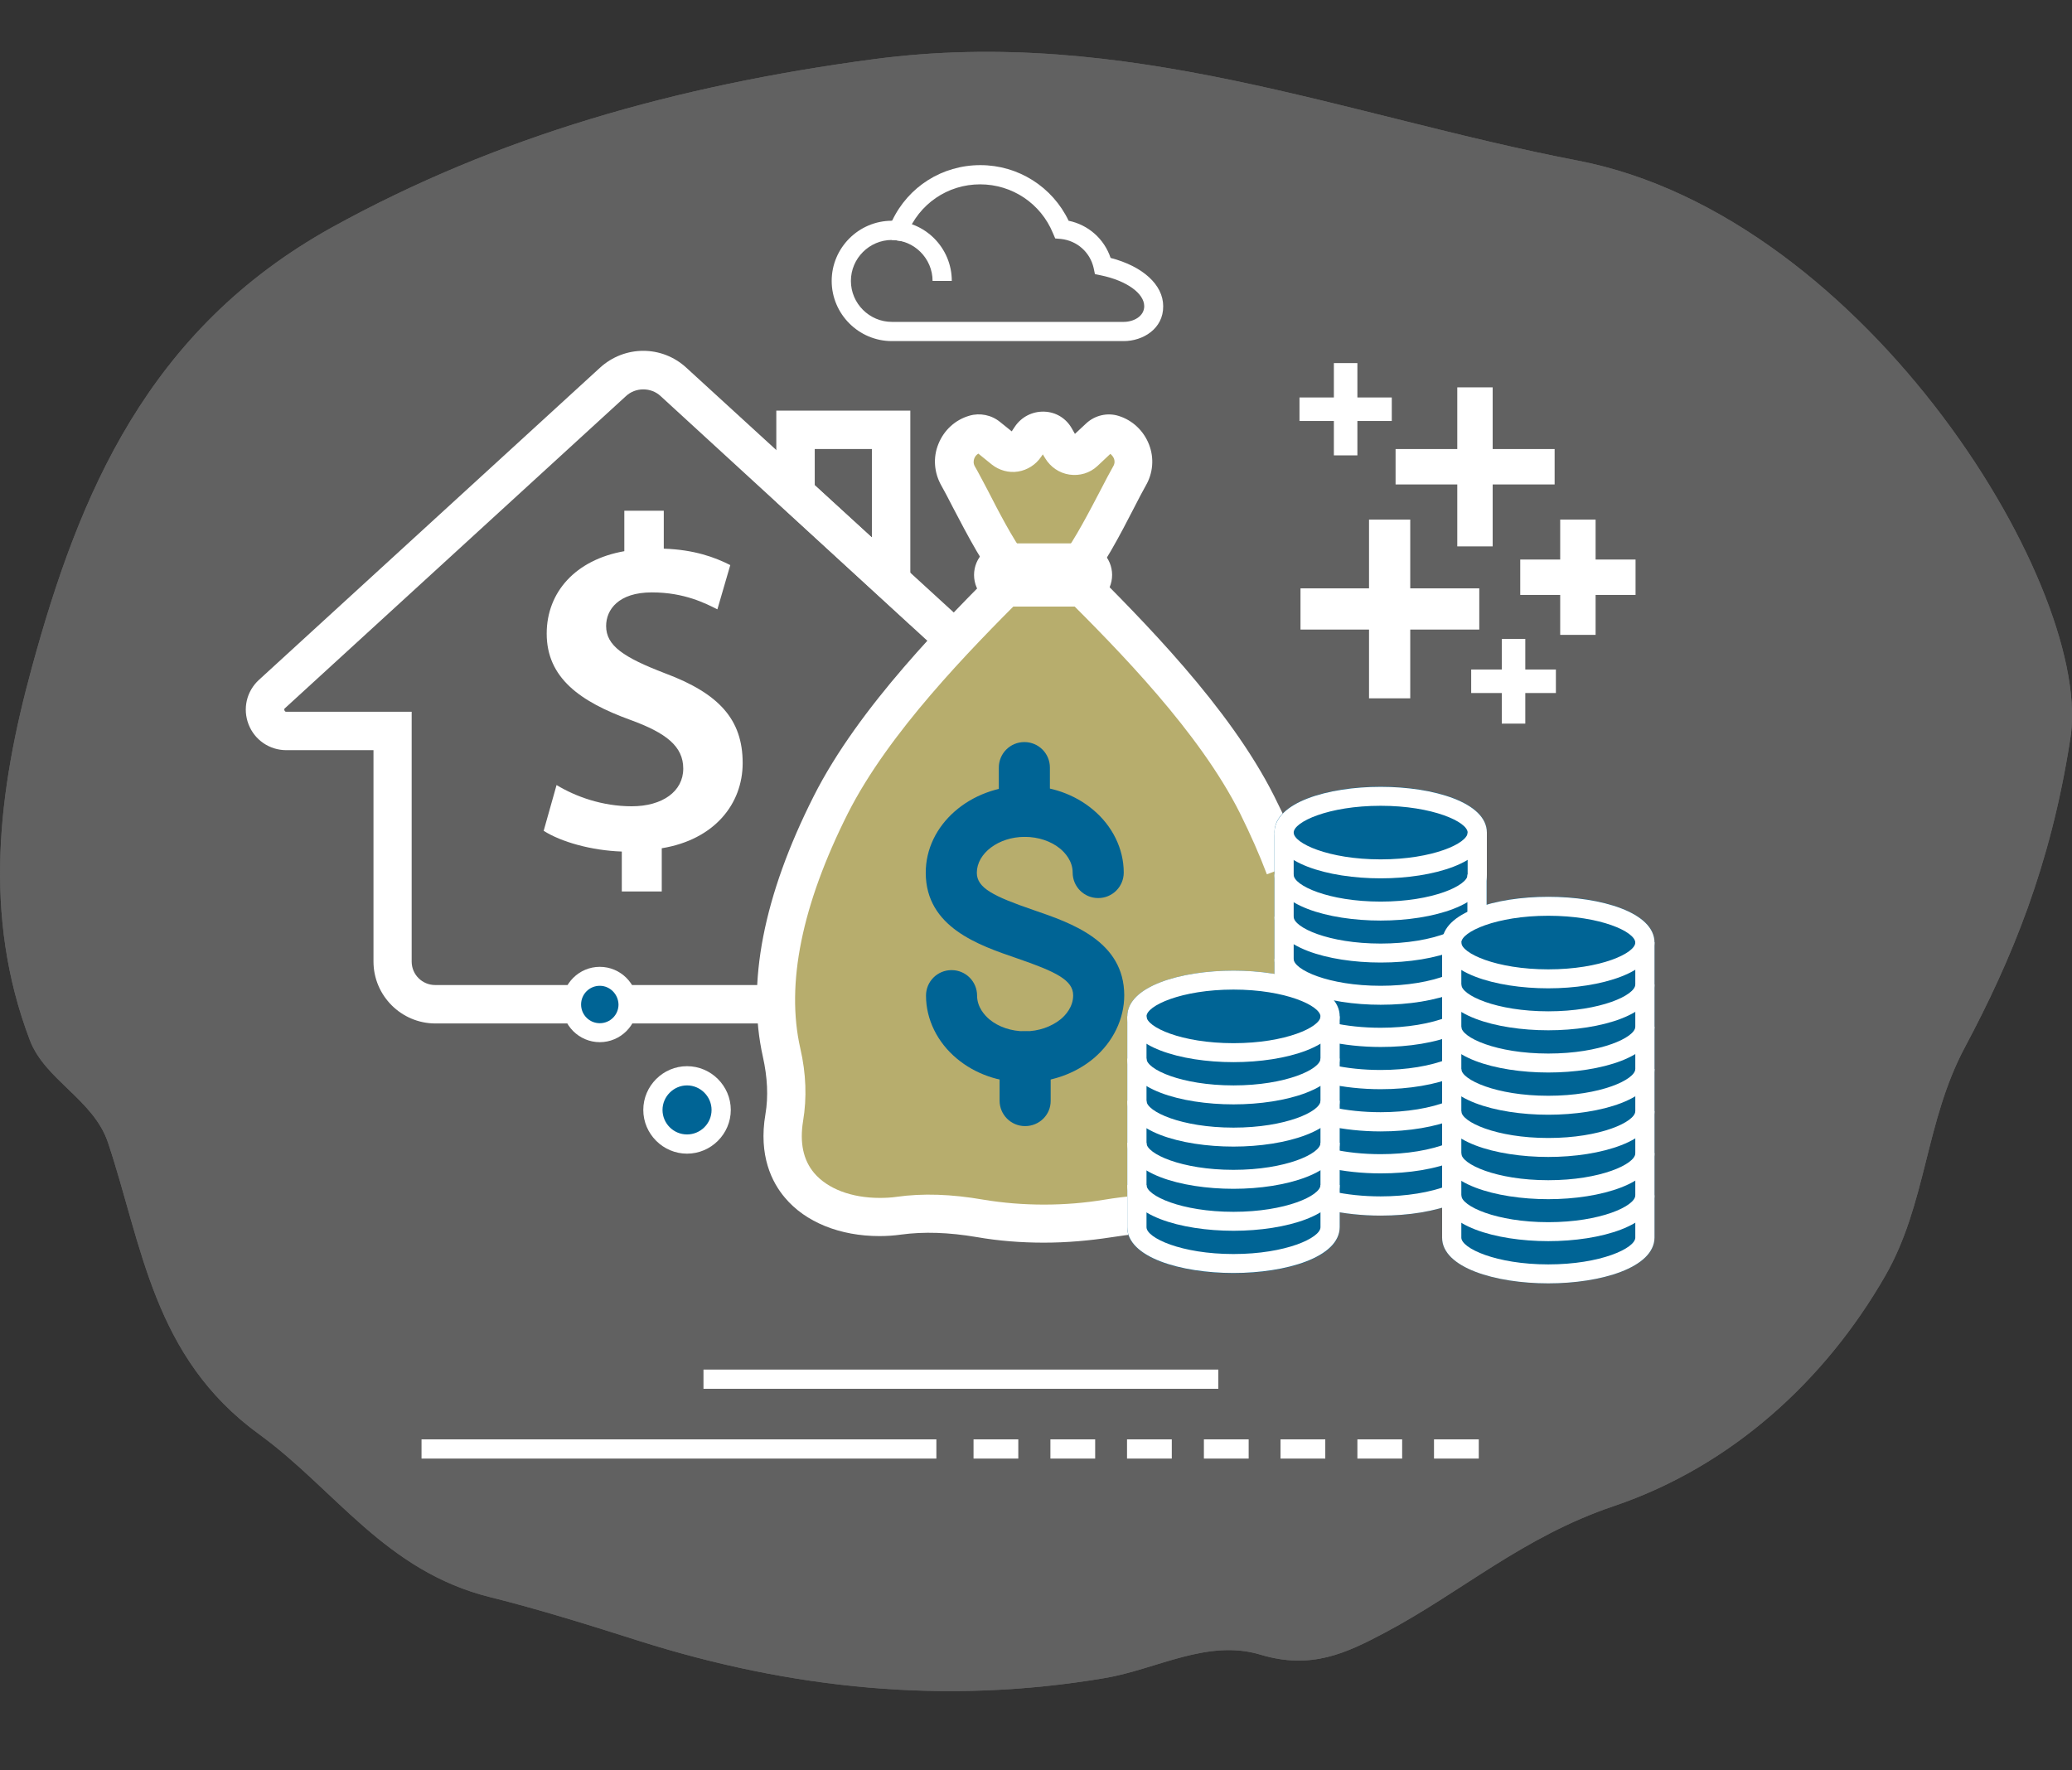 <?xml version="1.0" encoding="utf-8"?>
<!-- Generator: Adobe Illustrator 16.0.2, SVG Export Plug-In . SVG Version: 6.00 Build 0)  -->
<!DOCTYPE svg PUBLIC "-//W3C//DTD SVG 1.1//EN" "http://www.w3.org/Graphics/SVG/1.1/DTD/svg11.dtd">
<svg version="1.1" id="Layer_1" xmlns="http://www.w3.org/2000/svg" xmlns:xlink="http://www.w3.org/1999/xlink" x="0px" y="0px"
	 width="612px" height="523px" viewBox="0 138.5 612 523" enable-background="new 0 138.5 612 523" xml:space="preserve">
<rect x="0" y="138.5" width="612" height="523" fill="#333333" stroke="none"/>
<g opacity="0.4">
	<g>
		<path fill="#A5A5A5" d="M465.983,185.938c-68.639-13.22-133.021-39.884-207.934-29.95c-58.332,7.768-111.286,22.78-159.983,49.668
			c-54.522,30.249-74.688,78.872-88.655,130.033C-0.598,372.287-5.153,409.033,8.813,445.78
			c4.481,11.801,18.821,17.552,23.079,30.249c10.157,30.398,13.294,63.41,44.663,86.191c22.481,16.356,37.271,40.406,68.191,48.1
			c14.938,3.734,29.651,8.365,44.216,12.995c44.664,14.116,90.373,18.896,137.427,10.905c15.387-2.615,30.324-11.652,46.009-6.872
			c14.938,4.481,25.319-0.522,36.598-6.498c22.705-12.024,40.705-28.307,67.668-37.419c34.879-11.801,62.515-37.27,80.141-67.967
			c12.249-21.286,11.801-45.561,23.527-67.519c13.892-26.066,25.319-53.701,31.07-90.598
			C619.245,313.805,551.727,202.444,465.983,185.938z"/>
	</g>
	<path fill="#A5A5A5" d="M465.983,185.938c-68.639-13.22-133.021-39.884-207.934-29.95c-58.332,7.768-111.286,22.78-159.983,49.668
		c-54.522,30.249-74.688,78.872-88.655,130.033C-0.598,372.287-5.153,409.033,8.813,445.78
		c4.481,11.801,18.821,17.552,23.079,30.249c10.157,30.398,13.294,63.41,44.663,86.191c22.481,16.356,37.271,40.406,68.191,48.1
		c14.938,3.734,29.651,8.365,44.216,12.995c44.664,14.116,90.373,18.896,137.427,10.905c15.387-2.615,30.324-11.652,46.009-6.872
		c14.938,4.481,25.319-0.522,36.598-6.498c22.705-12.024,40.705-28.307,67.668-37.419c34.879-11.801,62.515-37.27,80.141-67.967
		c12.249-21.286,11.801-45.561,23.527-67.519c13.892-26.066,25.319-53.701,31.07-90.598
		C619.245,313.805,551.727,202.444,465.983,185.938z"/>
</g>
<g>
	<g>
		<g>
			<g>
				<g>
					<path fill="#FFFFFF" d="M251.402,440.851H128.614c-10.083,0-18.299-8.216-18.299-18.298v-62.44H84.548
						c-4.93,0-9.336-2.988-11.129-7.618c-1.792-4.631-0.598-9.785,3.063-13.146l100.681-92.166c7.319-6.722,18.373-6.722,25.618,0
						l100.681,92.166c3.659,3.361,4.854,8.515,3.062,13.146c-1.792,4.63-6.124,7.618-11.128,7.618h-25.768v62.44
						C269.701,432.635,261.485,440.851,251.402,440.851z M190.008,253.531c-1.867,0-3.734,0.672-5.153,2.017L84.174,347.714
						c-0.148,0.075-0.299,0.299-0.148,0.672c0.148,0.374,0.373,0.374,0.522,0.374h37.046v73.793c0,3.883,3.137,6.945,6.945,6.945
						h122.714c3.884,0,6.946-3.137,6.946-6.945V348.76h37.046c0.149,0,0.373,0,0.522-0.374s0-0.523-0.149-0.672l-100.456-92.166
						C193.743,254.204,191.875,253.531,190.008,253.531z"/>
				</g>
			</g>
			<g>
				<g>
					<path fill="#FFFFFF" d="M268.88,323.066l-39.585-36.298v-26.963h39.585V323.066z M240.647,281.838l16.88,15.46v-26.141h-16.88
						V281.838z"/>
				</g>
			</g>
			<g>
				<path fill="#FFFFFF" d="M183.66,402.013v-11.95c-8.963-0.299-17.926-2.838-23.079-6.125l3.809-13.519
					c5.677,3.436,13.519,6.273,22.183,6.273c9.112,0,15.237-4.406,15.237-11.128c0-6.573-5.005-10.531-15.686-14.415
					c-14.788-5.377-24.646-12.398-24.646-25.469c0-12.249,8.515-21.809,22.929-24.349v-11.95h11.652v11.204
					c8.962,0.298,15.087,2.539,19.643,4.854l-3.809,13.071c-3.437-1.718-9.71-5.004-19.345-5.004
					c-9.934,0-13.519,5.154-13.519,9.934c0,5.826,5.153,9.261,17.402,13.967c15.983,5.975,22.93,13.668,22.93,26.515
					c0,12.1-8.365,22.631-23.9,25.17v12.772H183.66V402.013z"/>
			</g>
		</g>
		<g enable-background="new    ">
			<path fill="#B7AD6D" d="M283.07,279.149c3.361,5.751,11.054,22.631,17.328,29.428c5.303,0,11.502,0,15.983,0
				c6.273-6.797,13.967-23.602,17.328-29.428c2.838-4.854,0.149-10.83-4.78-12.398c-1.419-0.448-2.988,0-4.108,0.971l-4.556,4.257
				c-2.017,1.867-5.303,1.419-6.647-0.971l-1.718-3.062c-1.568-2.764-5.527-2.913-7.319-0.224l-1.718,2.614
				c-1.419,2.091-4.332,2.539-6.274,0.971l-4.63-3.734c-1.046-0.896-2.54-1.195-3.885-0.821
				C282.921,268.17,280.157,274.22,283.07,279.149z"/>
			<path fill="#CDCDCD" d="M319.146,312.013h-22.108c-2.017,0-3.659-1.643-3.659-3.66l0,0c0-2.017,1.643-3.66,3.659-3.66h22.108
				c2.017,0,3.659,1.643,3.659,3.66l0,0C322.805,310.37,321.162,312.013,319.146,312.013z"/>
			<path fill="#B7AD6D" d="M371.278,376.245c-12.847-25.544-37.568-50.266-54.972-67.668h-15.983
				c-17.402,17.402-42.124,42.124-54.971,67.668c-15.236,30.323-18.747,54.522-14.489,73.27c1.419,6.274,1.867,12.772,0.821,19.195
				c-3.436,20.39,12.175,29.353,28.158,29.353c1.867,0,3.809-0.149,5.602-0.373c7.991-1.121,16.133-0.598,24.05,0.746
				c6.124,1.046,12.473,1.568,18.821,1.568s12.697-0.522,18.821-1.568c2.913-0.522,49.22-0.896,52.059-1.12l0.224-102.548
				C377.253,388.867,374.564,382.668,371.278,376.245z"/>
		</g>
		<g>
			<g>
				<g>
					<path fill="#FFFFFF" d="M318.771,314.179h-20.912l-1.719-1.792c-5.078-5.527-10.605-16.208-14.713-24.05
						c-1.345-2.614-2.54-4.93-3.361-6.349c-2.166-3.809-2.539-8.291-0.896-12.324c1.644-4.108,5.004-7.17,9.187-8.365
						c3.063-0.896,6.498-0.224,9.038,1.867l3.436,2.764l0.896-1.344c1.941-2.913,5.153-4.556,8.589-4.481
						c3.511,0.075,6.572,1.942,8.29,5.004l0.896,1.569l3.286-3.063c2.614-2.465,6.349-3.286,9.635-2.241
						c4.108,1.27,7.395,4.407,8.963,8.44s1.195,8.44-0.971,12.174c-0.821,1.419-2.017,3.734-3.361,6.349
						c-4.033,7.842-9.56,18.522-14.639,24.05L318.771,314.179z M303.013,302.9h10.681c3.809-5.004,8.29-13.743,11.427-19.718
						c1.419-2.763,2.688-5.153,3.66-6.871c0.598-0.971,0.448-1.867,0.224-2.39c-0.224-0.523-0.598-0.971-1.045-1.344l-3.81,3.585
						c-2.241,2.091-5.229,2.987-8.29,2.54c-2.988-0.448-5.603-2.241-7.171-4.855l-0.672-1.12l-0.522,0.747
						c-1.569,2.315-4.033,3.884-6.797,4.332s-5.602-0.374-7.768-2.091l-3.959-3.211c-0.522,0.299-0.971,0.821-1.195,1.419
						c-0.224,0.598-0.373,1.494,0.225,2.465l0,0c0.971,1.643,2.166,4.033,3.66,6.796C294.722,289.158,299.203,297.896,303.013,302.9
						z"/>
				</g>
			</g>
			<g>
				<g>
					<path fill="#FFFFFF" d="M319.146,317.689h-22.108c-5.153,0-9.336-4.183-9.336-9.336c0-5.154,4.183-9.336,9.336-9.336h22.108
						c5.153,0,9.336,4.183,9.336,9.336C328.481,313.506,324.299,317.689,319.146,317.689z"/>
				</g>
			</g>
			<g>
				<g>
					<path fill="#FFFFFF" d="M308.315,505.605c-6.722,0-13.369-0.522-19.793-1.643c-8.365-1.419-15.685-1.643-22.332-0.747
						c-2.091,0.299-4.257,0.448-6.423,0.448c-11.651,0-21.884-4.107-27.934-11.353c-3.809-4.481-7.842-12.398-5.751-24.647
						c0.896-5.229,0.598-10.904-0.747-16.955c-4.854-21.659,0.149-47.576,15.013-77.003c13.295-26.365,38.987-52.133,56.017-69.162
						l1.643-1.644h20.689l1.643,1.644c17.029,17.029,42.723,42.722,56.017,69.162c3.287,6.498,6.125,12.921,8.44,19.12
						l-10.606,3.958c-2.165-5.751-4.854-11.801-7.917-18c-12.024-23.975-35.775-48.1-52.281-64.531h-11.278
						c-16.507,16.506-40.183,40.63-52.282,64.531c-13.594,27.038-18.374,50.415-14.042,69.461c1.718,7.469,1.942,14.639,0.822,21.36
						c-1.046,6.424,0,11.577,3.286,15.461c3.958,4.631,10.979,7.32,19.344,7.32c1.644,0,3.287-0.075,4.855-0.299
						c7.842-1.121,16.282-0.822,25.768,0.82c11.576,1.942,24.199,1.942,35.775,0c3.138-0.521,6.274-0.896,9.188-1.194l0.896,11.278
						c-2.613,0.224-5.377,0.598-8.216,1.045C321.76,505.008,315.112,505.605,308.315,505.605z"/>
				</g>
			</g>
		</g>
		<g>
			<g>
				<g>
					<g>
						<g>
							<path fill="#006495" d="M302.714,458.254c-7.544,0-14.64-2.465-20.092-7.021c-5.751-4.779-9.111-11.576-9.111-18.598
								c0-4.182,3.36-7.543,7.543-7.543l0,0c4.183,0,7.544,3.361,7.544,7.543c0,3.436,2.315,5.9,3.659,7.021
								c2.689,2.24,6.498,3.51,10.457,3.51c0,0,0,0,0.074,0c3.959,0,7.768-1.344,10.531-3.585c1.345-1.12,3.66-3.585,3.66-7.021
								c0-4.481-4.93-6.946-16.656-10.979c-11.353-3.884-26.813-9.187-26.888-25.17c-0.074-14.191,13.07-25.693,29.203-25.768h0.075
								c7.543,0,14.639,2.464,20.091,7.021c5.751,4.78,9.112,11.577,9.112,18.598c0,4.183-3.361,7.543-7.544,7.543l0,0
								c-4.183,0-7.543-3.36-7.543-7.543c0-3.436-2.315-5.9-3.66-7.021c-2.688-2.241-6.498-3.51-10.456-3.51c0,0,0,0-0.075,0
								c-7.692,0-14.116,4.855-14.116,10.606c0,4.481,4.93,6.946,16.656,10.979c11.353,3.884,26.813,9.187,26.888,25.171
								c0,7.02-3.286,13.816-9.037,18.672c-5.452,4.556-12.623,7.096-20.166,7.096C302.788,458.254,302.714,458.254,302.714,458.254
								z"/>
						</g>
					</g>
					<g>
						<g>
							<path fill="#006495" d="M302.788,471.174c-4.183,0-7.543-3.36-7.543-7.543V450.71c0-4.183,3.36-7.544,7.543-7.544l0,0
								c4.183,0,7.544,3.361,7.544,7.544v12.921C310.406,467.813,306.971,471.174,302.788,471.174
								C302.863,471.174,302.788,471.174,302.788,471.174z"/>
						</g>
					</g>
					<g>
						<g>
							<path fill="#006495" d="M302.564,385.73c-4.183,0-7.544-3.361-7.544-7.543v-12.921c0-4.183,3.361-7.543,7.544-7.543l0,0
								c4.183,0,7.543,3.361,7.543,7.543v12.921C310.107,382.295,306.747,385.73,302.564,385.73L302.564,385.73z"/>
						</g>
					</g>
				</g>
			</g>
		</g>
		<path fill="#006495" d="M457.319,403.357c-6.423,0-12.847,0.821-18.149,2.314v-8.813v-12.473c0-8.888-15.759-13.519-31.369-13.519
			s-31.369,4.631-31.369,13.519v12.473v12.473v12.473v4.407c-3.884-0.673-7.992-0.972-12.1-0.972
			c-15.61,0-31.369,4.631-31.369,13.52v12.473v12.473v12.474v12.474v12.473c0,8.888,15.759,13.519,31.369,13.519
			c15.609,0,31.369-4.631,31.369-13.519v-4.481c3.81,0.672,7.917,0.971,12.1,0.971c6.647,0,12.996-0.821,18.149-2.315v8.813
			c0,8.888,15.759,13.519,31.369,13.519s31.369-4.631,31.369-13.519v-12.474v-12.473v-12.473v-12.473v-12.474v-12.474v-12.473
			C488.614,407.988,472.854,403.357,457.319,403.357z"/>
		<g>
			<g>
				<g>
					<path fill="#FFFFFF" d="M407.801,497.614c-5.527,0-10.904-0.598-15.61-1.644l1.271-5.526c4.257,0.971,9.261,1.493,14.34,1.493
						c7.544,0,14.788-1.195,19.867-3.211l2.092,5.229C423.934,496.345,416.166,497.614,407.801,497.614z"/>
				</g>
			</g>
			<g>
				<g>
					<path fill="#FFFFFF" d="M407.801,485.141c-5.527,0-10.904-0.597-15.61-1.643l1.271-5.527c4.257,0.971,9.261,1.494,14.34,1.494
						c7.618,0,14.863-1.195,19.941-3.286l2.166,5.228C424.083,483.871,416.24,485.141,407.801,485.141z"/>
				</g>
			</g>
			<g>
				<g>
					<path fill="#FFFFFF" d="M407.801,472.743c-5.527,0-10.904-0.598-15.61-1.644l1.271-5.527c4.257,0.972,9.261,1.494,14.34,1.494
						c7.618,0,14.863-1.195,19.941-3.286l2.166,5.228C424.083,471.398,416.24,472.743,407.801,472.743z"/>
				</g>
			</g>
			<g>
				<g>
					<path fill="#FFFFFF" d="M407.801,460.27c-5.527,0-10.904-0.598-15.61-1.643l1.271-5.527c4.257,0.971,9.261,1.494,14.34,1.494
						c7.618,0,14.863-1.195,19.941-3.287l2.166,5.229C424.083,458.926,416.24,460.27,407.801,460.27z"/>
				</g>
			</g>
			<g>
				<g>
					<rect x="376.432" y="421.805" fill="#FFFFFF" width="5.676" height="7.843"/>
				</g>
			</g>
			<g>
				<g>
					<path fill="#FFFFFF" d="M407.801,447.797c-5.527,0-10.904-0.598-15.61-1.643l1.271-5.527c4.257,0.971,9.261,1.494,14.34,1.494
						c7.618,0,14.863-1.195,19.941-3.287l2.166,5.229C424.083,446.527,416.24,447.797,407.801,447.797z"/>
				</g>
			</g>
			<g>
				<g>
					<path fill="#FFFFFF" d="M407.801,435.324c-15.61,0-31.369-4.631-31.369-13.52v-12.473h5.676v12.473
						c0,3.137,10.232,7.918,25.693,7.918c7.618,0,14.863-1.195,19.941-3.287l2.166,5.229
						C424.083,434.055,416.24,435.324,407.801,435.324z"/>
				</g>
			</g>
			<g>
				<g>
					<path fill="#FFFFFF" d="M407.801,422.851c-15.61,0-31.369-4.63-31.369-13.519v-12.473h5.676v12.473
						c0,3.137,10.232,7.917,25.693,7.917c7.618,0,14.863-1.194,19.941-3.286l2.166,5.229
						C424.083,421.581,416.24,422.851,407.801,422.851z"/>
				</g>
			</g>
			<g>
				<g>
					<rect x="433.419" y="396.859" fill="#FFFFFF" width="5.677" height="12.473"/>
				</g>
			</g>
			<g>
				<g>
					<path fill="#FFFFFF" d="M407.801,410.453c-15.61,0-31.369-4.631-31.369-13.52v-12.473h5.676v12.473
						c0,3.137,10.232,7.917,25.693,7.917s25.693-4.78,25.693-7.917v-12.473h5.676v12.473
						C439.096,405.747,423.336,410.453,407.801,410.453z"/>
				</g>
			</g>
			<g>
				<g>
					<path fill="#FFFFFF" d="M407.801,397.979c-15.61,0-31.369-4.631-31.369-13.519c0-8.888,15.759-13.519,31.369-13.519
						s31.369,4.631,31.369,13.519C439.096,393.349,423.336,397.979,407.801,397.979z M407.801,376.544
						c-15.461,0-25.693,4.78-25.693,7.917c0,3.137,10.232,7.917,25.693,7.917s25.693-4.78,25.693-7.917
						C433.494,381.324,423.187,376.544,407.801,376.544z"/>
				</g>
			</g>
		</g>
		<g>
			<g>
				<g>
					<path fill="#FFFFFF" d="M364.332,514.568c-15.61,0-31.369-4.631-31.369-13.519v-12.473h5.676v12.473
						c0,3.138,10.232,7.917,25.693,7.917s25.693-4.779,25.693-7.917v-12.473h5.676v12.473
						C395.627,509.938,379.867,514.568,364.332,514.568z"/>
				</g>
			</g>
			<g>
				<g>
					<path fill="#FFFFFF" d="M364.332,502.096c-15.61,0-31.369-4.631-31.369-13.519v-12.474h5.676v12.474
						c0,3.137,10.232,7.917,25.693,7.917s25.693-4.78,25.693-7.917v-12.474h5.676v12.474
						C395.627,497.465,379.867,502.096,364.332,502.096z"/>
				</g>
			</g>
			<g>
				<g>
					<path fill="#FFFFFF" d="M364.332,489.697c-15.61,0-31.369-4.631-31.369-13.519v-12.474h5.676v12.474
						c0,3.137,10.232,7.917,25.693,7.917s25.693-4.78,25.693-7.917v-12.474h5.676v12.474
						C395.627,484.992,379.867,489.697,364.332,489.697z"/>
				</g>
			</g>
			<g>
				<g>
					<path fill="#FFFFFF" d="M364.332,477.225c-15.61,0-31.369-4.631-31.369-13.52v-12.473h5.676v12.473
						c0,3.137,10.232,7.918,25.693,7.918s25.693-4.781,25.693-7.918v-12.473h5.676v12.473
						C395.627,472.52,379.867,477.225,364.332,477.225z"/>
				</g>
			</g>
			<g>
				<g>
					<path fill="#FFFFFF" d="M364.332,464.751c-15.61,0-31.369-4.63-31.369-13.519V438.76h5.676v12.473
						c0,3.137,10.232,7.917,25.693,7.917s25.693-4.78,25.693-7.917V438.76h5.676v12.473
						C395.627,460.121,379.867,464.751,364.332,464.751z"/>
				</g>
			</g>
			<g>
				<g>
					<path fill="#FFFFFF" d="M364.332,452.278c-15.61,0-31.369-4.631-31.369-13.519c0-8.889,15.759-13.52,31.369-13.52
						c15.609,0,31.369,4.631,31.369,13.52C395.627,447.647,379.867,452.278,364.332,452.278z M364.332,430.842
						c-15.461,0-25.693,4.781-25.693,7.918s10.232,7.917,25.693,7.917s25.693-4.78,25.693-7.917
						C389.95,435.623,379.718,430.842,364.332,430.842z"/>
				</g>
			</g>
		</g>
		<g>
			<g>
				<g>
					<path fill="#FFFFFF" d="M457.319,517.631c-15.61,0-31.369-4.631-31.369-13.519v-12.474h5.677v12.474
						c0,3.137,10.232,7.917,25.692,7.917c15.461,0,25.693-4.78,25.693-7.917v-12.474h5.676v12.474
						C488.614,513,472.854,517.631,457.319,517.631z"/>
				</g>
			</g>
			<g>
				<g>
					<path fill="#FFFFFF" d="M457.319,505.158c-15.61,0-31.369-4.631-31.369-13.52v-12.473h5.677v12.473
						c0,3.137,10.232,7.918,25.692,7.918c15.461,0,25.693-4.781,25.693-7.918v-12.473h5.676v12.473
						C488.614,500.527,472.854,505.158,457.319,505.158z"/>
				</g>
			</g>
			<g>
				<g>
					<path fill="#FFFFFF" d="M457.319,492.76c-15.61,0-31.369-4.631-31.369-13.52v-12.473h5.677v12.473
						c0,3.138,10.232,7.918,25.692,7.918c15.461,0,25.693-4.78,25.693-7.918v-12.473h5.676v12.473
						C488.614,488.055,472.854,492.76,457.319,492.76z"/>
				</g>
			</g>
			<g>
				<g>
					<path fill="#FFFFFF" d="M457.319,480.287c-15.61,0-31.369-4.631-31.369-13.52v-12.473h5.677v12.473
						c0,3.137,10.232,7.918,25.692,7.918c15.461,0,25.693-4.781,25.693-7.918v-12.473h5.676v12.473
						C488.614,475.581,472.854,480.287,457.319,480.287z"/>
				</g>
			</g>
			<g>
				<g>
					<path fill="#FFFFFF" d="M457.319,467.813c-15.61,0-31.369-4.631-31.369-13.519v-12.473h5.677v12.473
						c0,3.137,10.232,7.917,25.692,7.917c15.461,0,25.693-4.78,25.693-7.917v-12.473h5.676v12.473
						C488.614,463.183,472.854,467.813,457.319,467.813z"/>
				</g>
			</g>
			<g>
				<g>
					<path fill="#FFFFFF" d="M457.319,455.34c-15.61,0-31.369-4.63-31.369-13.518v-12.474h5.677v12.474
						c0,3.137,10.232,7.916,25.692,7.916c15.461,0,25.693-4.779,25.693-7.916v-12.474h5.676v12.474
						C488.614,450.71,472.854,455.34,457.319,455.34z"/>
				</g>
			</g>
			<g>
				<g>
					<path fill="#FFFFFF" d="M457.319,442.867c-15.61,0-31.369-4.631-31.369-13.519v-12.474h5.677v12.474
						c0,3.138,10.232,7.917,25.692,7.917c15.461,0,25.693-4.779,25.693-7.917v-12.474h5.676v12.474
						C488.614,438.236,472.854,442.867,457.319,442.867z"/>
				</g>
			</g>
			<g>
				<g>
					<path fill="#FFFFFF" d="M457.319,430.469c-15.61,0-31.369-4.631-31.369-13.519s15.759-13.519,31.369-13.519
						s31.369,4.631,31.369,13.519C488.614,425.764,472.854,430.469,457.319,430.469z M457.319,409.033
						c-15.46,0-25.692,4.78-25.692,7.917c0,3.138,10.232,7.917,25.692,7.917c15.461,0,25.693-4.779,25.693-7.917
						C482.938,413.738,472.705,409.033,457.319,409.033z"/>
				</g>
			</g>
		</g>
		<g>
			<g>
				<g>
					<g>
						<rect x="384.124" y="312.312" fill="#FFFFFF" width="52.806" height="12.174"/>
					</g>
				</g>
				<g>
					<g>
						<rect x="404.365" y="291.996" fill="#FFFFFF" width="12.174" height="52.805"/>
					</g>
				</g>
			</g>
			<g>
				<g>
					<g>
						<rect x="412.207" y="271.158" fill="#FFFFFF" width="46.979" height="10.457"/>
					</g>
				</g>
				<g>
					<g>
						<rect x="430.432" y="252.934" fill="#FFFFFF" width="10.456" height="46.979"/>
					</g>
				</g>
			</g>
			<g>
				<g>
					<g>
						<rect x="449.029" y="303.797" fill="#FFFFFF" width="34.058" height="10.457"/>
					</g>
				</g>
				<g>
					<g>
						<rect x="460.83" y="291.996" fill="#FFFFFF" width="10.456" height="34.058"/>
					</g>
				</g>
			</g>
			<g>
				<g>
					<g>
						<rect x="434.539" y="336.287" fill="#FFFFFF" width="25.021" height="6.946"/>
					</g>
				</g>
				<g>
					<g>
						<rect x="443.577" y="327.249" fill="#FFFFFF" width="6.945" height="25.021"/>
					</g>
				</g>
			</g>
			<g>
				<g>
					<g>
						<rect x="383.826" y="255.921" fill="#FFFFFF" width="27.261" height="6.946"/>
					</g>
				</g>
				<g>
					<g>
						<rect x="393.983" y="245.764" fill="#FFFFFF" width="6.946" height="27.261"/>
					</g>
				</g>
			</g>
		</g>
		<g>
			<g>
				<g>
					<path fill="#FFFFFF" d="M331.917,239.266h-68.489c-9.784,0-17.776-7.992-17.776-17.776s7.992-17.776,17.776-17.776h0.074
						c4.78-10.083,14.788-16.432,26.066-16.432c11.203,0,21.286,6.423,26.066,16.432c5.826,1.195,10.531,5.377,12.398,10.979
						c9.485,2.464,15.535,7.917,15.535,14.265C343.644,235.606,337.594,239.266,331.917,239.266z M263.428,209.39
						c-6.647,0-12.1,5.452-12.1,12.1s5.452,12.1,12.1,12.1h68.489c2.913,0,6.05-1.643,6.05-4.631c0-3.809-5.229-7.543-12.771-9.112
						l-1.793-0.374l-0.373-1.792c-1.046-4.631-4.855-8.066-9.635-8.589l-1.718-0.149l-0.673-1.568
						c-3.585-8.738-12.024-14.415-21.51-14.415c-9.635,0-18.075,5.826-21.585,14.789l-0.822,2.091l-2.166-0.299
						C264.473,209.39,263.95,209.39,263.428,209.39z"/>
				</g>
			</g>
			<g>
				<g>
					<path fill="#FFFFFF" d="M281.129,221.49h-5.677c0-6.647-5.452-12.1-12.1-12.1v-5.676
						C273.212,203.714,281.129,211.706,281.129,221.49z"/>
				</g>
			</g>
		</g>
		<path fill="#006495" d="M192.847,466.395c0-5.527,4.481-10.083,10.083-10.083c5.526,0,10.083,4.481,10.083,10.083
			c0,5.527-4.481,10.083-10.083,10.083S192.847,471.996,192.847,466.395z"/>
		<circle fill="#006495" cx="177.162" cy="435.249" r="8.365"/>
		<g>
			<g>
				<path fill="#FFFFFF" d="M202.93,479.315c-7.096,0-12.922-5.825-12.922-12.921s5.826-12.922,12.922-12.922
					s12.921,5.826,12.921,12.922S210.025,479.315,202.93,479.315z M202.93,459.149c-3.959,0-7.245,3.286-7.245,7.245
					s3.212,7.244,7.245,7.244c3.958,0,7.244-3.211,7.244-7.244C210.174,462.436,206.888,459.149,202.93,459.149z"/>
			</g>
		</g>
		<g>
			<g>
				<path fill="#FFFFFF" d="M177.162,446.378c-6.125,0-11.129-5.005-11.129-11.129s5.004-11.128,11.129-11.128
					c6.124,0,11.128,5.004,11.128,11.128S183.286,446.378,177.162,446.378z M177.162,429.723c-3.063,0-5.527,2.465-5.527,5.526
					c0,3.063,2.465,5.526,5.527,5.526c3.062,0,5.526-2.464,5.526-5.526C182.614,432.188,180.149,429.723,177.162,429.723z"/>
			</g>
		</g>
	</g>
	<g>
		<g>
			<g>
				<g>
					<path fill="#FFFFFF" d="M436.78,569.391h-13.22v-5.677h13.22V569.391z M414.149,569.391h-13.22v-5.677h13.22V569.391z
						 M391.444,569.391h-13.221v-5.677h13.221V569.391z M368.813,569.391h-13.22v-5.677h13.22V569.391z M346.107,569.391h-13.22
						v-5.677h13.22V569.391z M323.478,569.391h-13.221v-5.677h13.221V569.391z M300.771,569.391h-13.22v-5.677h13.22V569.391z"/>
				</g>
			</g>
			<g>
				<g>
					<rect x="124.506" y="563.714" fill="#FFFFFF" width="152.066" height="5.677"/>
				</g>
			</g>
		</g>
		<g>
			<g>
				<rect x="207.784" y="543.1" fill="#FFFFFF" width="152.066" height="5.676"/>
			</g>
		</g>
	</g>
</g>
</svg>
